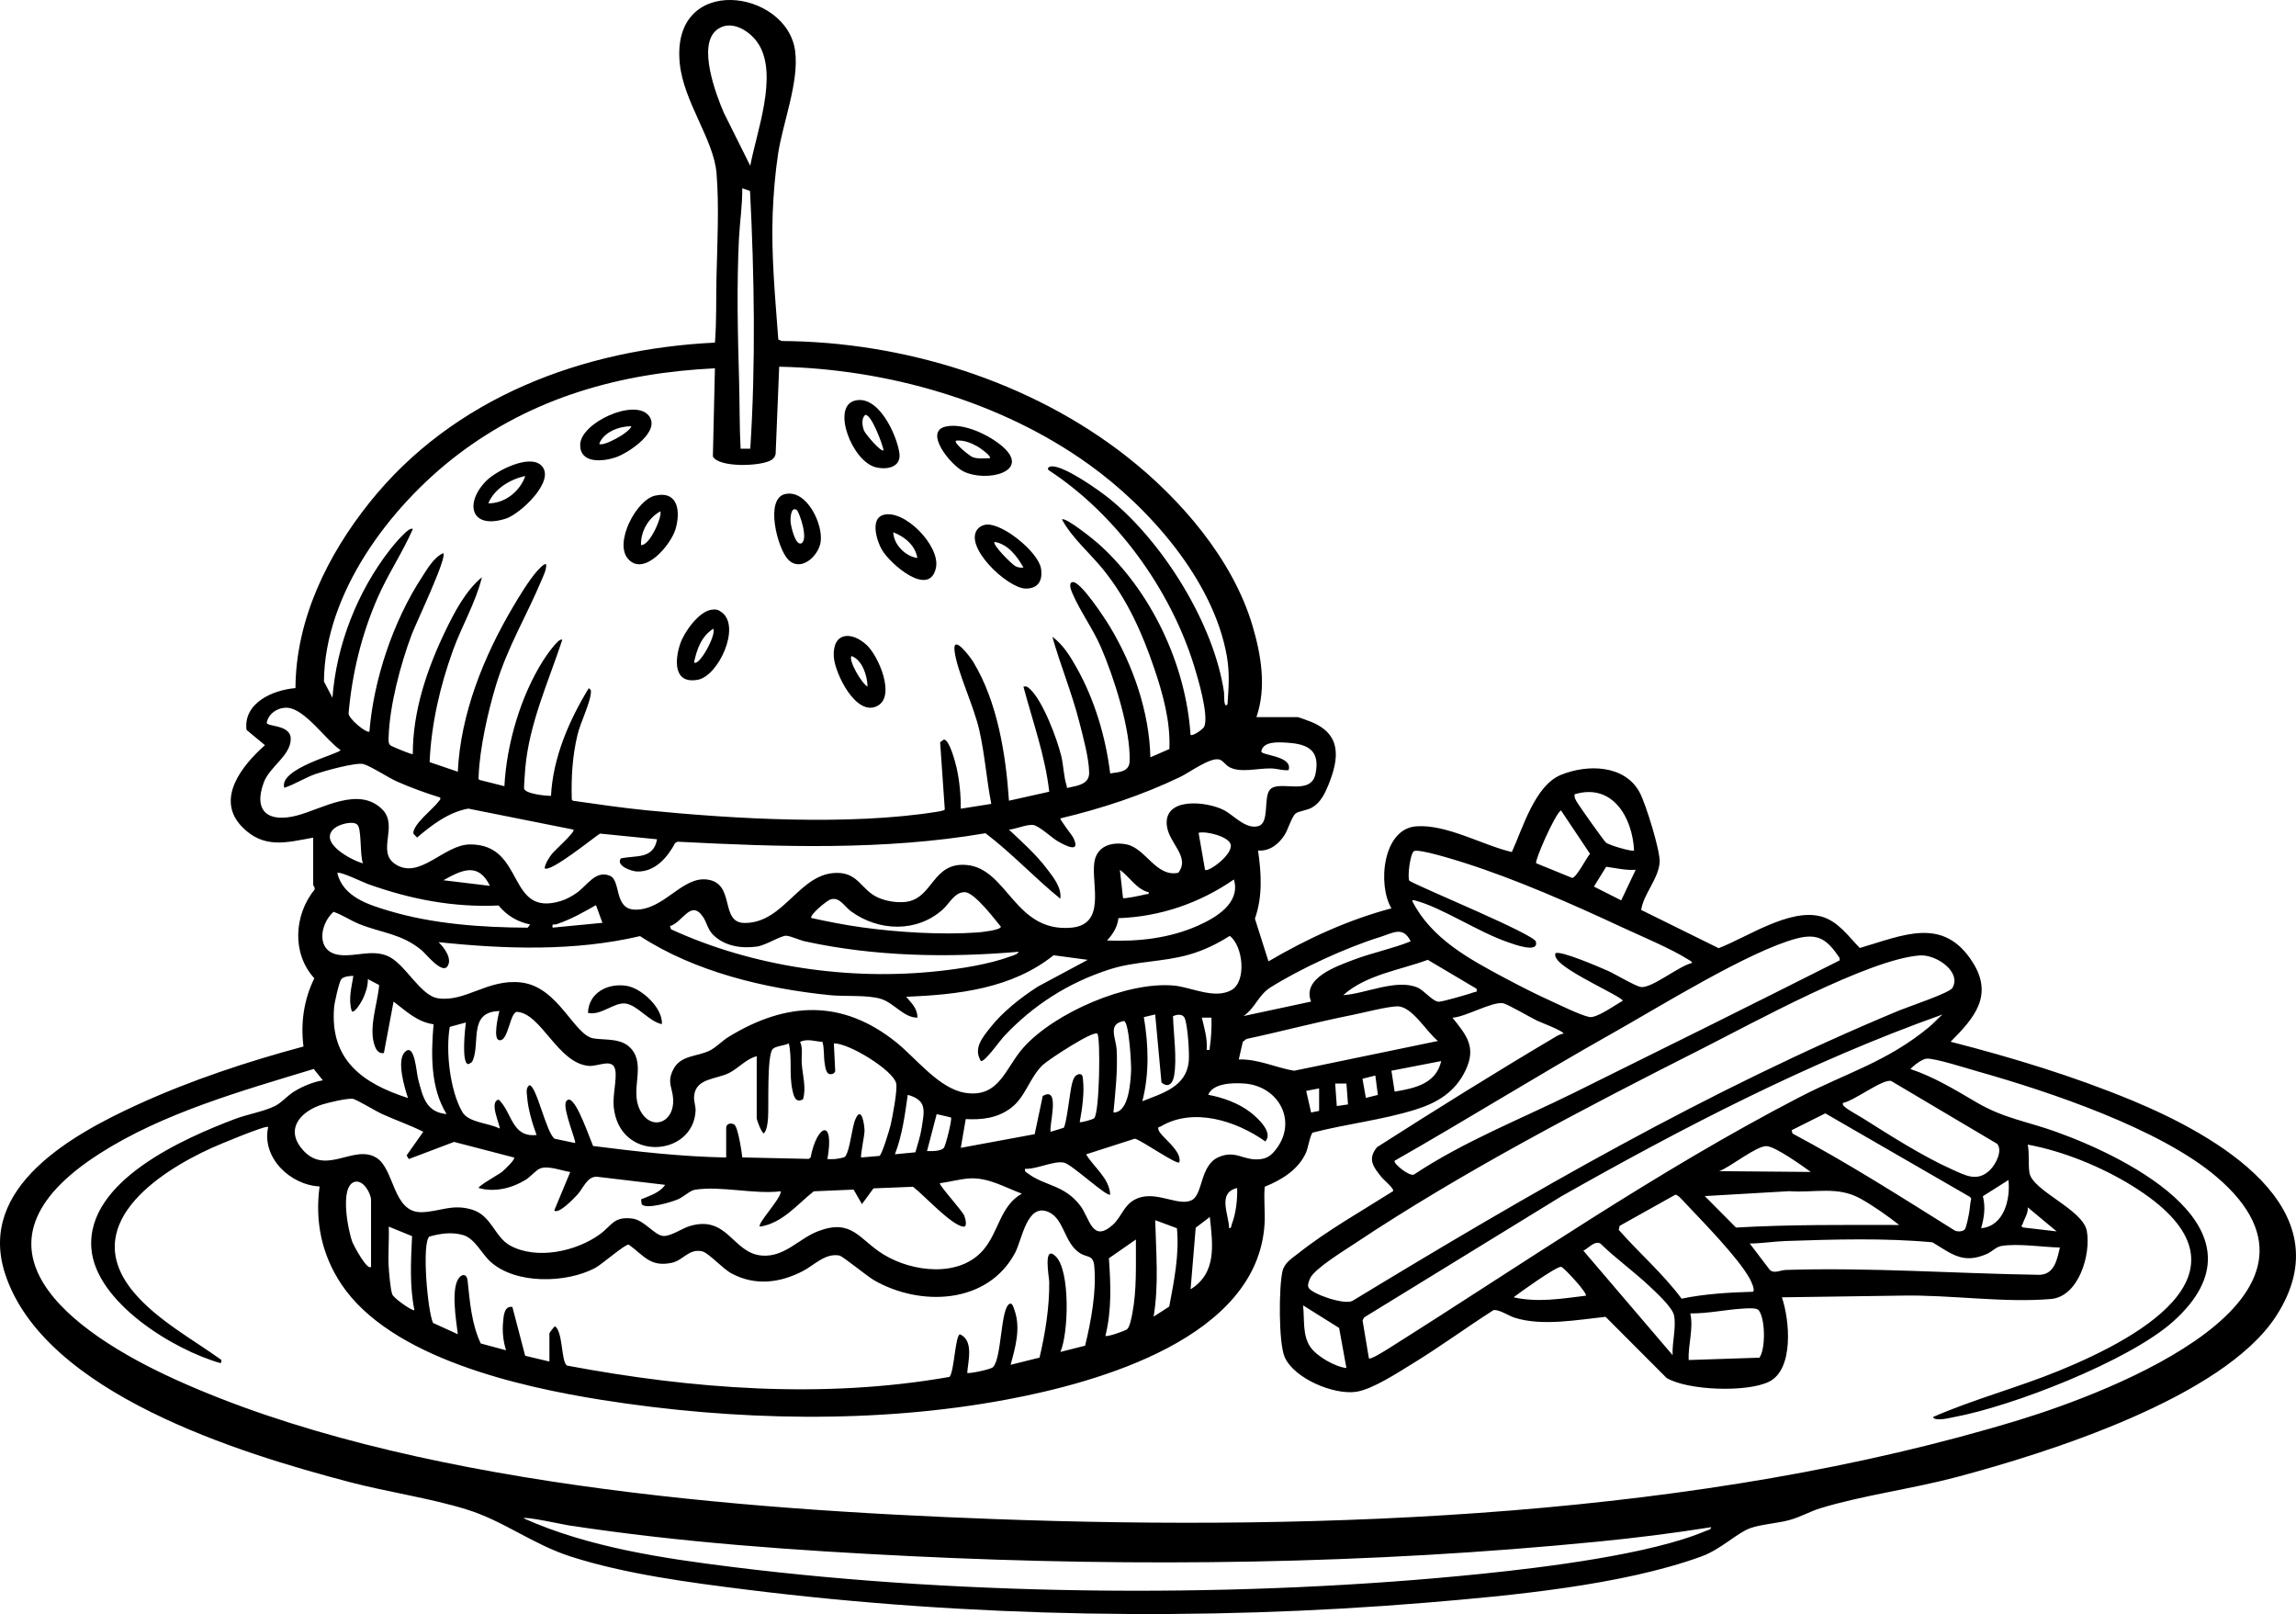 <?xml version="1.0" encoding="UTF-8"?>
<svg xmlns="http://www.w3.org/2000/svg" id="Ebene_1" width="504.06mm" height="354.27mm" viewBox="0 0 1428.84 1004.23">
  <path d="M781.91,446.16h25.5c.77,0,6.8,2.27,8.18,2.82,19.46,7.75,17.89,22.67,11.08,39.44-2.16,5.33-4.9,10.93-10.06,13.94-3.16,1.85-8.23,2.22-10.26,3.74-2.38,1.77-4.86,10.13-6.8,13.2-3.67,5.81-9.42,10.48-16.65,9.86,2.06,14.29,2.94,28.56-1.94,42.41l8.44,26.56c24.02-14.09,49.49-25.81,76.51-32.99-8.71-14.56-5.49-49.47,15.45-51.02,18.92-1.4,41.32,11.77,59.49,16,6.81-14.91,14.33-41.35,30.52-48,16.41-6.74,39.78-6.42,49.07,10.99,3.71,6.95,12.89,36.38,12.39,43.4-.73,10.34-10.07,19.73-11.49,29.63l48.22,23.79c17.82-6.88,44.17-25.02,63.78-19.72,10.49,2.84,16.9,12.28,24.04,19.6,26.83-7.79,52-20.12,70.34,9.02,12.96,20.59.88,34.61-13.82,49.31,38.15,9.77,76.59,21.46,112.97,36.54,51.47,21.34,133.41,66.91,89.45,134.38-33.02,50.67-142.24,84.94-198.99,100.01-27.21,7.23-58.53,11.36-84.64,19.36-6.01,1.84-12.13,5.36-18.78,7.22-7.76,2.17-17.96,2.68-24.82,5.18-8.29,3.02-17.95,13.07-30.4,17.6-49.24,17.9-118.71,24.37-171.28,28.72-138.81,11.48-284.57,9.13-422.85-8.13-35.37-4.41-75.57-9.7-109.41-20.59-23.71-7.64-41.56-22.1-64.72-29.28-22.83-7.08-49.29-10.85-72.94-17.06-68.31-17.95-190.13-55.14-214.34-129.66-17.58-54.11,42.41-86.87,83.08-105.44,32.6-14.88,68.02-26.61,102.63-35.87-1.83-14.77.2-29.05,6.75-42.47-14.16-15.46-12.6-39.46.18-55.22.37-1.49-.88-2.4-.88-2.77v-29.5c-16.85,3.09-30.63,7.03-44.03-6.47-17.29-17.4-.14-38.53,14.01-51.06l-11.46-9.49c-2.12-16.74,16.3-24.85,30.44-26.02.24-42.75,19.93-82.71,46.07-115.43,52.25-65.39,132.74-95.54,214.98-99.52,1.08-13.52.65-26.99.96-40.54.46-20.52,1.75-44.4.02-64.95-1.76-20.91-20.42-44.17-22.86-68.14-5.75-56.54,66.75-46.3,71.79-7.79,2.54,19.41-7.66,44.41-10.64,64.19-1.76,11.64-2.88,24.99-3.32,36.68-.99,26.26,1.56,52.48,3.48,78.6l2.06.94c76.2.47,154.98,24.93,214.96,72.04,33.3,26.16,65.76,63.69,78.04,104.96,5.45,18.32,8.84,38.52,2.5,57ZM466.89,103.16c3.93-21.04,17.43-56.16,5.21-75.69-5.19-8.29-17.81-16.33-26.7-8.32-11.01,9.92-.01,39.22,5.04,50.98l16.46,33.02ZM466.91,279.17c3.43-53.33,2.54-107.05-.15-160.36l-4.85-1.64c.14,10.5-1.54,21.02-2.05,31.46-1.43,29.37-.76,58.68.08,88,.41,14.18.2,28.39.95,42.55h6.01ZM763.9,438.16c.71-10.7,1.44-19.36-.44-30.05-8.29-47.04-48.16-92.13-85.83-119.17-54.8-39.34-125.51-59.42-192.73-60.78l-2.21,54.29c-.34,1.55-1.09,2.69-2.41,3.59-6.16,4.25-33.33,5.04-36.64-2.12l1.27-54.77c-58.73,2.79-113.61,18.18-160.46,54.05-42.07,32.21-82.39,86.02-82.86,140.77l5.31,10.18c2.43-32.78,15.5-66.04,35.6-91.91,1.43-1.85,12.09-15.2,14.41-13.08-6.39,14.63-15.46,27.99-21.86,42.63-10.05,23-15.83,46.76-18.11,71.81-.54,3.32,11.52,13.05,12.96,11.54,2.63-32.43,14.8-68.65,32.59-95.91,3.37-5.17,7.57-12.65,13.41-15.08,2.46,2.87-17.28,44.14-19.74,50.75-6.96,18.64-13.67,43.85-14.32,63.74-.05,1.68-.3,3.72,1.04,5.04.66.65,13.49,6.01,14.02,5.47-.09-26.48,8.78-52.75,20.15-76.36,5.68-11.79,12.7-25.3,22.85-33.64-3.86,15.73-12.46,30.16-18.01,45.48-8.07,22.29-13.5,45.91-14.54,69.53l17.55,5.98c1.71-35.98,16.08-71.61,34.2-102.3,3.89-6.59,9.91-16.57,14.83-22.17.76-.87,4.95-5.69,5.96-4.52.18,3.41-1.55,6.62-2.82,9.67-9.41,22.48-21.09,41.39-28.44,65.56-4.98,16.36-10.12,39.36-10.76,56.34-.03.93-.44,2.1.61,2.54l15.41,3.88c1.39-26.21,10.06-56.05,24.2-78.3.82-1.29,9.8-14.83,11.8-12.69-8.61,26.11-20.44,51.71-22.98,79.51-.16,1.75-.9,12.24-.79,12.88.62,3.41,13.48,4.65,16.78,4.62,1.16-23.63,11.26-47.06,23.5-66.98,1.6,1.14,1.43,1.49,1.27,3.22-.6,6.56-6.46,18.14-8.28,25.75-3.2,13.43-3.98,26.57-3.56,40.39l.7.66c15.23,2.17,30.55,4.43,45.86,5.95,54.99,5.45,126.58,9.59,180.89.89.98-.16,4.57-.71,4.68-1.46l-2.9-41.76,2.35-1.7c3.4.03,7.09,14.06,7.81,17.21,1.91,8.41,2.75,17.23,2.68,25.83l19-3.01c-3-15.2-4-30.78-7.49-46s-13.59-35.95-15.32-48.74c-1.6-11.83,9.79,3.44,11.61,6.45,15.07,24.85,20.28,57.74,22.2,86.31l25.06-5.59c-2.54-22.47-10.32-43.72-16.06-65.41,2.04-.36,2.65.24,4.01,1.48,8.11,7.41,16.79,30.72,19.49,41.51,1.46,5.85,1.57,13.29,3.39,18.63.41,1.21-.52,1.66,1.44,1.22,5.81-1.3,12.61-2.18,12.57-9.23-.04-8.88-3.91-22.92-6.19-31.83-4.57-17.91-11.69-35.03-16.71-52.78,6.68,4.88,11.18,12.22,15.16,19.33,11.19,19.97,18.01,42.94,20.83,65.68,5.49-.78,11.86-.92,12.1-7.5.71-19.86-9.91-52.73-17.93-71.18-4.9-11.29-13.14-22.67-17.66-33.33-.63-1.47-2.78-6.43.01-7,4.91-1,20.53,23.11,23.29,27.7,14.43,23.98,24.59,53.16,25.2,81.3l11.83-5.15c.77-17.15-4.08-34.51-9.57-50.61-7.5-22.02-16.72-42.51-31.3-60.7-8.48-10.58-19.44-19.59-25.97-31.52,2.13-1.74,19.91,12.63,22.53,14.96,32.9,29.3,54.55,75.09,57.48,119.02,1.14,1.17,7.77-3.45,8.48-5.01,3.07-6.75-3.82-29.99-6.22-37.75-14.81-47.86-48.37-94.22-90.29-121.72-1.76-1.24-.01-2.46,1.5-2.55,7.88-.47,29.39,14.72,35.99,20.06,33.35,27.01,65.14,77.84,71.4,120.6.13.91-.36,10.61,2.12,7.37ZM176.91,490.16c-3.63-12.18,35.01-21.28,34.97-23.5-9.1-6.27-21.92-25.36-32.77-26.29-5.83-.5-12.06,3.38-13.13,9.31.22,2.61,14.91,1.01,14.95,9.97.04,10.47-13.19,17.35-16.81,27.24-6.71,18.32,3.23,25.02,20.54,20.54,15.8-4.09,38.58-18.59,53.28-3.8,10.2,10.27-3.83,26.16,8.01,33.99,15.22,10.06,30.21-12.11,46.45-12.24,34.75-.28,22.66,45.44,56.45,35.24,3.65-1.1,6.84-2.9,9.96-5.04,6.49-4.44,11.82-14.54,20.83-10.66,6.96,3,2.21,20.93,15.75,21.04,18.07.14,29.13-20.97,44.92-18.71,17.57,2.52,7.4,26.94,23.07,26.99,24.94.08,34.14-31.64,58.02-31.15,12.87.26,14.67,10.61,24.81,15.25,5.04,2.31,11.67,3.41,17.19,2.82,17.36-1.86,16.6-24.83,37.99-23.01,25.68,2.18,29.89,41.95,65.05,39.05,22.2-1.83,12.69-26.84,14.54-40.45,1.41-10.39,10.85-13.27,20.19-11.36,11.81,2.41,18.31,20.54,32.09,17.63,7.73-10.06-6.06-18.33-7.15-29.65-1.7-17.62,24.81-14.83,35.46-9.38,6.23,3.18,13.74,12.28,21.62,9.96,6.94-2.05,3.02-17.56,7-22.51,5.35-6.66,25.56,4.31,28.48-10.01s-4.41-18.48-17.23-19.31c-5.42-.35-15.5-1.24-16.53,5.5.52,2.46,19.85,2.76,16.99,11.53-3.59.35-6.89-.9-10.45-1.04-8.58-.34-19.88,3.18-26.88-1.12-1.96-1.2-3.42-3.7-5.62-4.4-5.51-1.76-18.69,8.02-24.37,10.75-23.7,11.41-49.09,19.76-74.68,25.83-.58.62,7.26,10.38,8.17,12.32,4.58,9.72-5.12,4.62-9.87,1.87-3.76-2.18-11.3-9.36-15.04-10.04s-11.17,2.56-15.26,2.86c8.09,7.64,16.63,15.2,23.4,24.09,4.12,5.41,9.4,11.69,8.59,18.9-15.99-12.93-30.11-28.27-46.6-40.76-63.16,10.79-127.86,8.57-191.55,5.28l-1.54.75c-4.78,8.95-12.5,18.14-23.76,17.78-3.52-.11-13.32-3.6-10.1-8.12,9.71-2.12,20.17.71,22.57-11.92l-35.52-3.54c-4.36,2.74-31.17,24.63-34.47,21.52.5-3.12,2.7-6.45,4.58-8.91,1.73-2.26,14.52-13.52,13.41-15.08l-65.51-13.08c-12.27,2.24-22.58,10.13-31.86,18.01l-2.28-2.42c-.68-5.57,12.65-15.66,15.67-20.01.59-.85,1.39-.99.98-2.5-9.03-2.75-18.03-6.05-26.67-9.84-5.57-2.44-16.54-9.72-21.07-10.94s-24.19,4.25-29.46,6.05c-6.93,2.38-12.88,6.44-19.79,8.7ZM1016.9,529.16c-.94-20.29-13.2-42.15-37-34.99-.26,1.72.37,2.91,1.15,4.35,1.35,2.49,16.92,24.44,18.33,25.67,2.02,1.76,16.62,5.9,17.52,4.98ZM955.98,537.08l22.42,9.14c2.74-.26,8.74-12.35,11.09-15l-18.07-27.04c-3.85,2.44-16.49,31.4-15.43,32.9ZM225.9,537.16c-2.02-4.63-.73-21.32-3.47-24.02s-11.13-.32-14.05,2c-11.06,8.78,10.28,20.1,17.52,22.02ZM749.91,541.16c1.71,1.82,16.93-8.97,16.02-15.45-.72-5.15-15.35-8.84-20.03-7.55l4.01,23ZM1052.9,599.15c.5-.67-1.73-1.83-2.3-2.18-11.39-7.11-28.48-14.14-41.02-19.98-31.26-14.55-65.89-29.88-98.71-40.29-4.74-1.5-28.3-8.94-31.01-7.09-2.32,1.59-4.11,16.29-2.79,18.4,8.77,4.99,77.53,33.18,78.73,37.83,1.99,7.69-14.48,1.35-17.42.35-18.41-6.25-41.46-21.83-58.01-26-.55-.14-1.63-.29-1.47.47,12,23.49,35.6,36.11,57.97,48.03,8.7,4.63,18.4,9.59,27.35,13.65,6.29,2.85,18.62,8.99,24.7,10.39,4.6,1.06,16.37-7.63,20.96-10.07-.04-2.43-35.81-17.89-41.03-25.95-.79-1.23-1.24-1.98-.95-3.54,2.44-2.34,28.22,8.87,32.67,10.82s17.68,9.93,20.88,10.15c6.98.46,23.64-13.27,31.44-14.98ZM1017.9,541.17c-6.2.44-12.24-1.09-18.34-1.9l-7.64,12.34,16.98,8.56,9.01-18.99ZM304.9,551.15c-7.27-14.82-17.29-10-28.99-3.49l28.99,3.49ZM714.9,555.18c-7.83-1.98-11.83-9.59-17.98-14.01l1.96,17.58c.8.58,11.84-1.73,13.85-2.28,1.03-.28,2.47.19,2.18-1.29ZM329.9,575.18c-7.93-1.63-14.53-5.59-19.6-11.81-28.21,1.31-55.05-3.89-81.65-13.46-2.9-1.04-17.06-8.01-18.75-6.74,3.63,15.02,19.69,19.83,32.78,23.71,27.38,8.09,57.24,10.15,85.73,10.29l1.48-1.99ZM688.91,585.15c19.25.79,38.65-1.33,56.36-9.13,11.42-5.03,26.88-14.1,22.63-28.85-21.27,14.71-45.91,23.19-71.9,24.09-.57,5.53-3.45,9.95-7.09,13.9ZM504.91,571.15c10.45,2.3,21.04,4.38,31.66,5.84,22.39,3.09,49.28,4.74,71.82,3.16,2.5-.18,14.02-1.44,14.51-3.51-4-4.92-16.55-21.48-22.48-21.56-6.36-.08-9.54,6.99-13.51,10.59-16.25,14.73-40.1,13.87-57.34,1.32-4.11-2.99-7-9.12-12.7-7.41-2.3.69-13.26,9.78-11.97,11.57ZM370.89,563.16c-8.59,4.78-15.04,8.64-24.64,11.89-1.55.52-2.86-.88-2.34,2.1l30.99-3-4.01-10.99ZM633.9,592.17c-44.16,3.8-89.61,2.99-133.01-6.5-3.33-.73-9.07-3.39-11.58-3.48-3.4-.13-12.67,5.91-18.16,6.71-9.57,1.39-20.18-.19-27.27-7.2-3.64-3.6-3.95-7.78-6.53-11.47-7.53-10.74-12.57,3.78-20.42,5.95l.64,1.98c50.91,23.4,111.03,32.11,166.84,25.99,13.78-1.51,31.07-4.21,44.03-8.97,1.51-.56,5-1.39,5.48-3.01ZM272.91,586.17c3.36,3.18,8.78,10.3,5.55,15.04-3.42,5.01-13.47-7.88-16.08-10.02-12.69-10.39-24.35-10.52-38.74-16.26-5.5-2.2-10.47-5.72-16.1-7.63-8.77,7.86-11.07,25.13,3.87,26.86,9.85,1.15,19.65-3.45,29.5.5,11.07,4.45,20.34,24.69,31.57,26.43,17.12,2.65,31.08-12.26,51.83-9.83,23.35,2.73,32.87,32.95,45.17,34.83,7.63,1.17,17.55-.39,23.45,6.55,9.01,10.57-.93,25.21,5.23,37.77,6.73,13.7,21.64,8.42,20.74-6.73-.42-7.14-3.94-10.14-.03-18.07,4.62-9.38,14.93-7.98,22.95-12.05,3.94-2.01,7.66-6.03,11.57-8.43,36-22.05,70.87-23.65,104.54,3.52,12.34,9.95,26.52,28.7,42.73,31.27,21.35,3.38,24.95-15.61,36.29-28.23,19.44-21.65,64.37-41.13,93.46-38.51,10.96.99,25.29,8.7,35.88,2.85,9.64-5.33,7.34-27.53-1.01-33.76-7.85,5.02-16.14,9.02-25.14,11.61-16.79,4.83-33.18,3.95-49.73,9.27-25.6,8.22-47.77,22.42-65.99,42.01-2.19,2.36-11.46,15.54-13.97,15.01-4.89-7.78.85-14.49,5.51-20.47,7.84-10.05,19.3-19.08,30.05-25.95l30.91-16.57-21.26-2.85c-26.02,20.8-59.42,24.51-91.74,25.85,3.29,3.87,7.14,7.4,6.99,12.98-8.64,0-14.41-9.14-22.78-11.71s-22.29-1.33-31.71-2.29c-40.5-4.14-83.84-14.45-118.13-36.73-40.87,9.56-83.86,8.11-125.38,3.75ZM815.91,623.15c-5.84-14.58,15.91-21.98,26.48-26.01,11.63-4.43,23.97-6.81,35.5-11.48-4.84-9.76-11-5.16-19.5-2.52-20.71,6.43-49.43,19.64-67.78,31.22-7.53,4.75-9.39,12.68-16.7,17.79l42.01-9ZM867.91,722.18c-1.16,1.56,9.28,10.03,12.01,8.59,31.12-20.66,66-34.28,99.34-50.75,55.25-27.28,110.71-54.84,165.59-82.5l-.1-1.63c-7.52-11.07-13.06-15.55-26.61-12-29.62,7.77-85.99,42.83-114.91,59.09-45.55,25.6-90.01,53.42-135.32,79.19ZM1194.71,594.45c-31.74,2.22-104.59,42.41-135.82,58.19-71.9,36.33-148.99,76.48-215.89,121.11-6.3,4.2-24.84,15.51-27.58,21.41-.79,1.7-1.95,4.29-1.06,5.99,2.08,3.99,22.34,10.9,27.28,8.23,109.83-66.7,221.33-131.27,340.29-180.71,5.43-2.25,31.2-10.84,33.05-13.95,5.95-10-10-21-20.26-20.28ZM918.9,615.18l-30.38-18c-17.55,6.48-38.36,9.24-52.61,21.98,13.85-.88,33.12-10.34,46.24-4.73,4.14,1.77,9.48,8.76,13.22,8.82,2.38.03,18.94-4.8,22.15-5.97,1.39-.5,1.7.34,1.39-2.09ZM219.9,607.17c-2.11-.03-6.09.35-7.47,2.02-1.45,1.76-4.27,14.62-4.51,17.49-2.75,32.75,17.72,47.43,45.98,56.48-2.16-6.48-7.18-23.23-2.03-28.53,6.24-6.43,7.22,12.68,8.33,16.75,2.92,10.77,4.67,20.51,17.71,21.78-10.14-16.48-9.66-37.17-8.11-55.89-10.29-1.44-17.06-8.23-24.88-14.1l-6.02,32c-2.92.51-4.53-1.53-5.51-3.99-4.42-11.14,1.66-26.81,2.57-38.31l-7.05-3.7c.16,4.1-1.36,8.67-3.13,12.37-.62,1.29-5.08,9.22-6.87,7.62-2.24-7.55-.2-14.54.99-21.99ZM972.9,643.15c1.01-1.33-14.84-7.4-16.36-8.13-4.04-1.94-18.54-10.42-21.22-10.85-6.8-1.09-23.48,8.62-31.42,9.01,8.65,10.83,15.03,18.24,8.18,32.67-6.45,13.6-17.56,20.27-31.42,24.58-20.47,6.37-42.95,8.88-63.75,14.25-1.44,1.04-2.89,9.41-3.98,12.02-4.51,10.77-15.41,17.53-25.86,21.63-.72,7.71.37,15.68-.12,23.38-4.5,70.67-103.03,98.27-160.02,108.98-81.6,15.34-170.49,13.27-252.36.31-51.33-8.13-131.45-26.16-162.08-71.92-12.24-18.29-16.59-39.06-13.6-60.9-18.3-.93-36.23-17.92-31.99-37.01-1.29-1.32-30.95,11.15-34.67,12.82-34.77,15.65-83.67,48.84-48.84,90.19,14.44,17.14,36.46,29.03,54.5,42.01l-.47,1.96c-29.38-8.22-77.99-37.95-80.55-71.45-3.21-41.88,57.37-68.41,89.52-80.56,7.58-2.86,18.17-4.66,24.9-8.1,4.29-2.2,7.4-6.28,11.95-9.05,5.16-3.14,11.69-5.86,17.67-6.84l-5.65-7.07c-44.75,13.62-93.62,27.3-133.27,52.66-90.69,58.03-17.67,111.14,47.24,140.59,143.95,65.32,351.84,80.94,509.22,86.78,205.78,7.63,440.43-1.28,638.23-61.69,56.68-17.31,211.27-75.95,122.7-151.24-35.21-29.93-103.84-52.93-148.47-65.53-6.06-1.71-27.56-8.59-32.16-7.97-2.76.37-7.91,4.24-9.84,6.46,14.42,4.76,27.79,12.89,40.91,20.6,17.21,10.11,31.1,11.78,49.6,18.4,46.64,16.69,135.65,61.91,73.01,118.04-27.37,24.52-100.19,52.84-136.49,59.51-2.72.5-11.76,2.89-13.03-.04,25.38-11.11,52.52-18.22,78.26-28.73,53.91-22.01,128.08-64.22,45.65-115.19-19.04-11.78-42.99-21.56-64.92-25.58,1.13,5.41.23,12.39,1.05,17.45,1.84,11.37,33.26,22.78,35.72,36.28,2.65,14.6-5.03,40.78-22.23,42.31-29.17,2.58-63.38-2.74-92.99-2.09l-74.55,1.06c4.81,13.89,7.68,44.73-7.99,52.5-13.7,6.79-50.57,5.49-63.72-2.3l-38-38.07c-17.67,1.85-39.3,5.97-56.52.59-3.64-1.14-9.69-5.27-13.21-4.76-17.03,10.86-33.4,22.93-50.64,33.45-8.97,5.47-24.57,15.74-34.66,17.34-13.89,2.2-39.02-8.22-44.75-21.77-3.76-8.89-3.61-43.45-1.28-53.26,1.27-5.35,5.95-8,9.88-11.12,17.82-14.15,39.62-26.41,58.89-38.63,1.03-1.51-5.69-6.93-6.96-8.51-5.06-6.29-9.31-11.28-2.95-18.9,36.71-23.45,73.75-46.58,111.24-68.75,1.44-.85,2.99-1.66,4.68-1.83ZM770.91,659.16c12.07-.35,22.96,5.1,34.44,7.03l89.53-18.53c-7.02-5.35-16.02-21.72-25.42-21.54-6.21.12-21.46,4.08-28.59,5.5-21.84,4.35-43.44,10.14-65.21,14.79l-2.24,1.76-2.51,10.98ZM451.91,720.16v-18.5c0-2.46,2.85-3.32,5.02-2.02,2.3,1.38,4.65,16.89,5.02,20.48l41.34.91,1.15-.85c3.93-20.54,15.06-25.02,10.47.98,1.48.02,2.98.09,4.47-.02,1.33-.1,6.06-.79,6.64-1.6,3.1-4.37,3.95-17.8,6.4-23.38,3.69-8.43,5.59,3.49,5.59,7.5,0,2.72-2.76,15.83-2.09,16.49l11.32-.96c1.5-.34,6.38-16.54,7-19.21,1.14-4.86,4.45-22.26,3.44-26.08-2.17-8.2-29.28-24.89-38.76-24.75l.85,17.36-.78,1.21c-4.61,2.39-5.26-2.58-5.82-6.32-.64-4.33-.14-8.87-1.34-13.16-4.9-.33-9.09-2.12-13.92-.08,1.9,4.2.71,8.98,1.02,13.48.51,7.4,2.94,15.05.8,22.31-4.65,2.48-5.69-1.67-6.56-5.56-2.18-9.69-.13-19.69-2.27-29.25-2.46,1.44-8.16,1.6-10,3.5-3.78,3.93-2.39,35.8-2.95,43.05-.23,2.95-.65,7.31-2.54,9.44-1.41.01-4.5-8.23-4.5-9.48v-38.5c-6.53,1.63-11.36,7.48-17.11,10.39-8.09,4.08-20.73,3.19-21.83,14.23-.36,3.64,1.11,6.29.88,9.74-1.86,28.37-47.47,31.66-50.93-2.86-.73-7.23,2.07-17.28.96-22.97-1.48-7.62-10.68-2.02-16.46-2.51-19.27-1.63-29.37-32.3-44.44-33.6-4.79-.41-5.51,19.12-11.49,17.55-3.56-.93-.7-14.02-.03-16.95.28-1.24,1.17-1.19-1.05-1.04-17.26,1.14-10.82,18.94-14.97,30.08-.73,1.97-1.18,2.04-3.04,2.86-4.36-.42-2.02-21.94-1.49-25.91l-10.01,2.73c-2.62,15,.07,39.59,7.81,52.97,3.89,6.73,16.67,6.77,23.19,10.3.9-1.18-7.07-16.91-.51-17.99,8.48,8.18,7.98,23.65,23.52,21.98-2.66-7.15-5.27-16-5.87-23.62-.2-2.53-.96-5.58,1.37-7.35,4.49.07,10.46,29.62,15.74,33.31l12.75,2.67c.8-1.03-7.43-20.37-5.85-25.34.3-.96,1.24-1.89,2.34-1.65,4.83,1.06,12.48,23.82,14.69,28.83,27.48,3.52,55.09,6.64,82.83,7.16ZM718.9,631.16l-7.07,1.66c2.93,17.19,3.47,35.32-.93,52.33,12.71-5.01,27.26-9.06,28.87-24.62.52-5.03-.61-22.84-2.55-27.14-1.29-2.86-5.03-2.19-7.25-1.15.36,10.91,2.58,26.58.68,37.17-.84,4.72-3.65,7.68-7.84,4.07l-3.92-42.33ZM1208.9,631.17c-82.67,29.4-161.11,70.08-237.31,113.18l-122.7,75.33-.94,1.88,3.95,23.59c.95,1.01,10.55-5.08,12.31-6.19,84.39-53.14,166.85-110.31,255.67-156.33,29.14-15.1,54.37-21.94,80.49-43.51,2.95-2.43,5.59-5.49,8.53-7.96ZM753.91,633.16h-6c1.59,6.57,3.61,13.14,3,20,2.5.18,1.71.24,1.97-1.5.9-6.1,1.21-12.33,1.03-18.5ZM692.91,692.16c9.46.18,10.56-18.17,10.98-25.51.23-4.03-1.2-31.09-4.47-31.41-10.44,1.89-4.86,10.38-4.47,18.37.62,12.99-.83,25.69-2.04,38.54ZM682.9,643.16c-2.37-2.31-30.49,16.11-34.02,19.48-8.32,7.97-10.65,20.09-20.05,26.95-8.36,6.11-17.7,7.19-27.83,6.67l-3.09,17.89,45.99-8.5,5.01-23.74c11.57-6.89,3.41,20.05,5,22.24l8.01-2.48c1.74-1.51,3.97-23.21,5.28-27.73.74-2.55,1.52-5.1,4.36-5.65,2.21-.19,2.21,1.71,2.39,3.32.95,8.36-.49,18.31-2.04,26.54.5.45,8.11-1.53,9.03-2.46,3.37-3.43,4.02-50.54,1.96-52.54ZM896.9,660.17l-31,6,2.01,13c12.45-2.05,25.73-4.85,28.99-18.99ZM850,683.08l7.47-1.86-1.58-12.06-7.99,2.01,2.1,11.91ZM1238.55,727.81c3.4-3.38,7.88-11.9,4.35-16.14l-65.98-39.11c-5.25-1.48-23.34,12.59-30.01,13.61-.36,1.52.23,1.6,1.06,2.43,1.82,1.82,8.28,5.24,11.03,6.97,16.39,10.37,37.8,23.98,55.24,31.76,8.75,3.9,16.28,8.46,24.32.47ZM637.91,727.17c-.39,1.79.53,1.97,1.66,2.83,10.5,7.97,22.86,7.04,32.77,20.23,5.91,7.86,7.28,23.17,20.06,11.93,6.29-5.54,7.18-14.58,17.69-17.31,11.45-2.98,24.16,5.91,31.75,1.74,6.83-3.75,4.94-21.52,16.39-26.6,10.97-4.86,15.55,2.51,26.21,1.2,4.28-.53,6.73-2.48,9.3-5.69,14.13-17.62,2.11-39.75-19.29-41.36-7.01-.53-19.62-.33-22.54,7.02,9.15,1.67,19.08,5.27,26.47,11.04,4.31,3.36,14.25,12.51,9.03,17.96-18.02-12.81-44.82-21.46-65.23-9.23-.8.48-1.63-.2-1.31,1.75.66,4,15.15,13.29,13.03,20.5-1.64,1.69-23.62-13.85-27.65-14.73l-30.35,9.75c4.92,8.23,14.39,14.68,14.99,24.98-1.78,1.96-23.76-18.73-28.72-19.81-6.37-1.38-17.3,4.3-24.27,3.82ZM837.91,674.16h-7.01s1.01,14,1.01,14l6.98-1.01-.98-12.99ZM820.91,677.16l-8.04,1.56,3.05,13.44,4.99-1v-14ZM569.67,716.92c1.47-5.1,3.15-10.25,3.96-15.53,1.61-10.37,3.38-16.83-8.72-20.22-1.77,12.45-3.43,25.23-8,36.99l12.76-1.23ZM319.9,720.17l-37.32-9.7-28.19,10.66-1.34-2.29,10.37-14.69c-8.4-4.2-17.33-7.27-25.87-11.14-3.56-1.61-16.01-9.19-18.1-9.38-3.75-.35-14.96,2.32-18.98,3.58-12.46,3.92-22.99,14.28-13.08,26.96,14.57,18.64,32.47-2.72,46.85,6.15,11.43,7.05,10.06,34.21,28.11,33.87,11.09-.21,19.01-5.45,31.57-1.55,12.06,3.75,13.93,17.11,23.64,22.36,16.57,8.96,41.04,3.58,55.67-7.01,7.57-5.48,8.52-11.28,20.2-9.85,7.58.93,13.69,10.29,19.21,10.82,4.58.44,11.87-4.71,16.46-6.1,23.93-7.23,26.73,17.05,45.26,18.34,14.07.98,22.77-10.64,34.86-15.22,21.21-8.03,25.38,5.25,40.76,14.6,17.89,10.88,47.07,14.43,61.94-2.9,9.72-11.33,10.5-27.43,23.97-35.03-10.65-3.96-20.85-10.13-32.49-9.48-5.8.33-12.64,2.23-18.51,3-.76,1.05,14.05,17.17,15.22,20.27.53,1.41,2.28,7.16-.72,6.74-7.57-1.07-24.52-19.76-31.2-24.81l-24.6.99-7.19,9.79-5.18-9.02-24.8,1.06c-10.3,8.12-19.48,19.88-33.52,21.97-1.87-1.88,13.5-17.76,12.99-21.99-16.65,2.04-37.35-3.52-53.44-.95-2.95.47-6.84,4.25-10.2,5.8-3.95,1.82-20.32,6.71-22.91,3.2l-.4-3c5.14-2.18,11.83-4.17,14.96-9.05l-42.56-5.06c-5.97-.13-8.41,7.25-11.93,11.06-1.97,2.13-11.69,12.5-14.51,9.98l9.98-23.97c-5.56-.75-14.38-4.51-19.36-1.9-2.3,1.21-5.57,5-8.3,6.69-8.63,5.34-19.38,8-29.32,5.17-.76-1.03,12.83-8.67,14.48-10.01,1.21-.99,8.57-7.81,7.52-8.97ZM1222.68,764.93c1.05-1.08,2.62-9.41,2.94-11.55.38-2.54.45-5.13,1.12-7.62l-.78-1.07-90.04-51.99-21,10.5.61,2.05c34.53,18.38,67.54,39.44,100.67,60.17,1.66,1.11,5.15.9,6.48-.47ZM591.81,695.25l-8.9-2.09-6,22.99c2.75.08,8.62.25,10.48-2.01,1.13-1.38,5.28-17.91,4.42-18.89ZM1126.9,729.15c-5.27-3.76-21.99-15.82-27.52-16.06-6.24-.28-22.65,13.09-29.49,15.57l57.01.49ZM1249.9,734.17l-15.93,10.08c1.78,6.93.78,13.16-1.06,19.91,14.15-1.25,18.27-17.82,16.99-29.99ZM230.91,788.16v-41.5c0-4.15-4.87-12.92-10.28-11.32-9.47,2.79-4,30.73-1.2,37.81.63,1.6,9.17,17.71,11.48,15.02ZM769.9,739.17c-12.45,2.86-5.25,16.23-4.98,24.99,1.4.24,1.35-1.68,1.74-2.73,2.54-6.84,3.45-14.96,3.24-22.26ZM1181.9,762.15c-7.07-5.58-16.08-11.94-24.09-16.4-14.36-8-28.52-3.46-44.45-4.63l-52.46,3.05,19.45,19.58c33.79-1.95,67.64-1.64,101.55-1.6ZM1042.59,743.32l-34.66,19.37-.56,2.5c12.79,14.54,27.53,27.21,39.12,42.8,14.62-3.03,29.56-3.86,44.42-4.3,1.57-.99-1.24-6.74-1.97-8.06-7.25-13.23-29.46-35.72-40.52-47.48-1.18-1.25-4.3-4.97-5.83-4.83ZM1279.9,766.15l-17.99-14.99c.34,3.78-2.09,6.92-3.18,10.35-.31.97-1.47.95.14,2.17l21.03,2.46ZM341.91,847.16v-17.5c0-.53,3.09-4.49,3.5-4.48,5.12,3.71,3.72,22.45,7.52,24.46,78.02,14.63,159.34,20.86,237.98,7.03,3.04-3.7,3.48-25.8,6.51-26.51,8.62,3.9,5.09,16.45,4.49,23.99.77.75,14.53-2.1,15.99-3.5,5.65-5.4,4.64-37.23,10.52-39.49,1.7-.65,2.54,2.89,2.94,4.03,3.95,11.22.55,23.04-2.45,33.96l18.01-4.48c3.56-15.1,6.21-31.49,6.03-47.06-.03-3-4.04-23.62,3.99-15.99,9.13,8.68,8.13,47.72,2.96,59.52l15.38-3.89c3.71-15.16,7.21-34,5.68-49.66-.69-7.05-4.48-5.03-9.01-7.99-9.78-6.37-9.64-21.25-19.46-25.53-13.41-5.84-16.38,17.14-20.77,25.38-17.07,32.06-58.93,33.63-87.73,17.11-4.32-2.48-19.53-15-21.61-15.4-8.67-1.68-15.58,5.87-22.45,9.5-14.35,7.58-29.97,9.54-44.68,1.65-5.61-3.01-14.28-12.86-18.28-13.76-8.34-1.88-11.75,5.64-18.99,7.15-13.4,2.8-17.28-4.57-26.71-11.35-2.48-.23-16.75,12.38-21.02,14.62-17.9,9.39-49.06,10.25-64.85-3.81-5.74-5.11-9.79-14.58-17.24-16.76-6.93-2.02-14.19-.95-20.99.97-4.74,4.13-1.15,46.06,2.3,53.71l15.45,7.04c-.98-8.04-4.59-29,.94-35.31,2.13-2.44,4.7-1.98,5.11,1.78,1.45,13.29,2.42,26.98,8.21,39.28l15.75,4.24c-1.78-5.59-2.39-11.5-1.87-17.36.35-3.99.68-10.47,5.81-9.58l7.95,30.35,15.11,3.6ZM740.92,802.16c16.54-10.26,13.75-28.12,11.98-45l-8.79,6.7-3.19,38.3ZM727.64,812.9c3.03-15.93,6.35-32.57,4.78-48.74l-13.5-4.99c.49,20.03,2.32,40.11-1,60l9.72-6.27ZM257.9,815.15c-3.07-15.05-2.2-30.76-1.46-46.05l-14.53-5.94c.36,8.13-.49,16.42-.05,24.54.21,3.78,1.1,14.78,2.3,17.7,1.01,2.46,12.69,10.6,13.74,9.75ZM706.9,771.17l-16.81,11.69c1.14,16.1,1.8,32.53-2.19,48.29,1.12.81,12.03-3.06,13.42-4.07,1.75-1.27,2.82-7.19,3.31-9.69,2.92-14.99,2.14-31.01,2.26-46.23ZM1281.9,776.17c-10.77-.23-25.99-2.7-36.44-.95-3.26.54-5.88,3.61-9.03,4.97-14.74,6.37-21.56.16-33.8-7.25-29.45-2.78-61.39-1.83-91.26-.82-7.15.24-15.14,1.53-22.47,1.55l12.52,16.47c2.85,2.44,6.59.09,9.94-.02,52.79-1.67,105.35,2.26,158.04,3.04,9.14-.37,10.83-9.7,12.5-16.99ZM1040.9,843.16c-.41-7.85,2.26-16.64.96-24.45-.86-5.16-10.91-14.24-14.93-18.07-9.89-9.41-21.25-17.43-31.03-27-3.82-1.79-7.22,2.93-10.54,4.5l55.55,65.02ZM986.9,806.16c.76-.7-3.7-6.07-4.48-7.01-1.58-1.88-9.65-10.94-10.99-10.97-3.22-.07-25.47,15.83-29.52,18.97,15.03,3.36,29.9.87,45-1ZM837.9,851.16l-4.54-24.95-22.44-14.05c.99,8.45-.53,18.62,4.56,25.93,4.08,5.86,15.42,12.34,22.43,13.06ZM1050.9,846.17l44.05-1.46c3.97-5.8,3.6-24.59-.53-29.56-1.3-1.56-6.78-1.14-9.06-1.02-11.12.58-22.25,3.16-33.46,3.04,2.12,9.61-1.45,19.23-1,29ZM1064.9,950.17c-23.35,3.74-46.94,6.67-70.5,8.99-142.29,14-285.34,16-428.01,9.01-70.98-3.47-142.56-8.44-212.82-19.18-2.31-.35-27.62-5.8-27.68-4.33,40.3,18.07,86.85,24.93,130.64,30.37,147.36,18.31,318.14,19.28,465.87,4.12,37.96-3.89,105.15-12.06,139.28-26.72,1.23-.53,2.95-.53,3.23-2.26Z"></path>
  <path d="M336.66,289.42c9.93,9.07-12.78,30.31-21.78,33.22-21.83,7.06-26.07-9.38-12.37-23.37,6.13-6.26,26.53-16.81,34.15-9.85ZM326.9,296.17c-9.28,1.91-19.36,7.96-23,16.98,10.3.13,19.71-7.49,23-16.98Z"></path>
  <path d="M407.61,308.38c14.54-3.32,15.96,10.02,12.79,20.79-2.9,9.85-19.61,29.83-29.56,18.55-8.85-10.04,5.18-36.7,16.76-39.34ZM398.91,339.16c5.71.39,13.61-18.81,11.98-21-7.37,4.1-12.25,12.44-11.98,21Z"></path>
  <path d="M442.66,379.36c2.98-.45,4.41-.05,6.76,1.8,11.6,9.12-2.33,39.43-15.24,41.78-15.27,2.78-14.31-12.55-10.75-22.74,2.47-7.05,11.41-19.66,19.23-20.83ZM431.91,412.15c3.15,2.68,14.02-17.15,11.99-20.99-7.5,4.86-10.21,12.65-11.99,20.99Z"></path>
  <path d="M539.55,401.52c7.2,6.83,17.77,31.31,6.74,37.53-13.39,7.55-26.82-20.31-27.4-30.42-.89-15.52,11.18-16.1,20.66-7.11ZM539.89,427.16c-.14-6.62-3.2-16.56-9.98-19-2.19,2.51,6.47,17.33,9.98,19Z"></path>
  <path d="M613.63,326.39c10.52-.99,32.62,17.25,34.21,27.34,1.13,7.23-1.55,12.46-9.43,12.46-11.43,0-39.94-26.95-29.55-37.56,1.08-1.11,3.26-2.09,4.77-2.23ZM636.9,353.15c-3.77-6.88-9.69-14.72-17.99-15.99-1.61,1.57,10.84,14.15,13.25,15.24,1.53.69,3.09.9,4.75.74Z"></path>
  <path d="M549.61,320.38c13.08-3.88,35.69,19.26,32.85,32.84-3.95,18.87-28.46-2.16-33.74-11.36-3.05-5.31-7.33-19.04.9-21.48ZM570.9,347.16c-1.38-7.96-7.83-13.18-14.98-15.99.17,7.52,7.5,15.05,14.98,15.99Z"></path>
  <path d="M588.62,265.38c11.04-2.44,26.96,5.25,35.2,12.37,18.21,15.75-10.09,22.71-24.44,15.44-7.76-3.92-24.81-24.71-10.76-27.82ZM615.9,285.16c1.51-1.35-6.18-6.54-7.3-7.19-4.14-2.38-8.79-4.34-13.69-3.8-1.71,1.43,8.71,9.63,10.28,10.21,3.55,1.34,7.08.68,10.71.77Z"></path>
  <path d="M531.61,249.37c14.88-4.4,26.49,21.18,28.1,32.55,1.25,8.89-7.89,10.55-14.83,8.76-14.66-3.79-27.34-37.15-13.27-41.31ZM549.9,280.15c-.68-3.63-7.67-22.79-11.48-21.98-2.54,2.23-1.82,6.85-.73,9.72.78,2.05,10.66,13.76,12.22,12.27Z"></path>
  <path d="M403.61,258.44c8.21,9.8-12.71,23.59-20.73,26.2s-22.01,3.87-21.81-8c.24-13.63,33.61-28.86,42.54-18.2ZM392.91,265.17c-7.46,0-17.2,3.5-20,10.98,2.24,1.99,18.97-6.94,20-10.98Z"></path>
  <path d="M488.62,307.38c13.53-3.03,23.87,19.08,22.04,30.05-1.46,8.75-12.42,18.71-20.21,10.69-6.59-6.78-14.69-37.86-1.83-40.74ZM495.8,317.26c-3.53-2.24-3.97,4.62-3.82,7.24s2.79,14.5,6.41,13.66c5.31-1.9-1.15-19.99-2.59-20.9Z"></path>
  <path d="M411.9,637.16c-7.75-1.32-15.32-11.98-22.76-12.81-7.1-.79-15.34,7.77-23.23,5.82.39-12.61,12.53-18.78,24.27-16.76,9.2,1.58,22.38,13.78,21.73,23.76Z"></path>
</svg>
